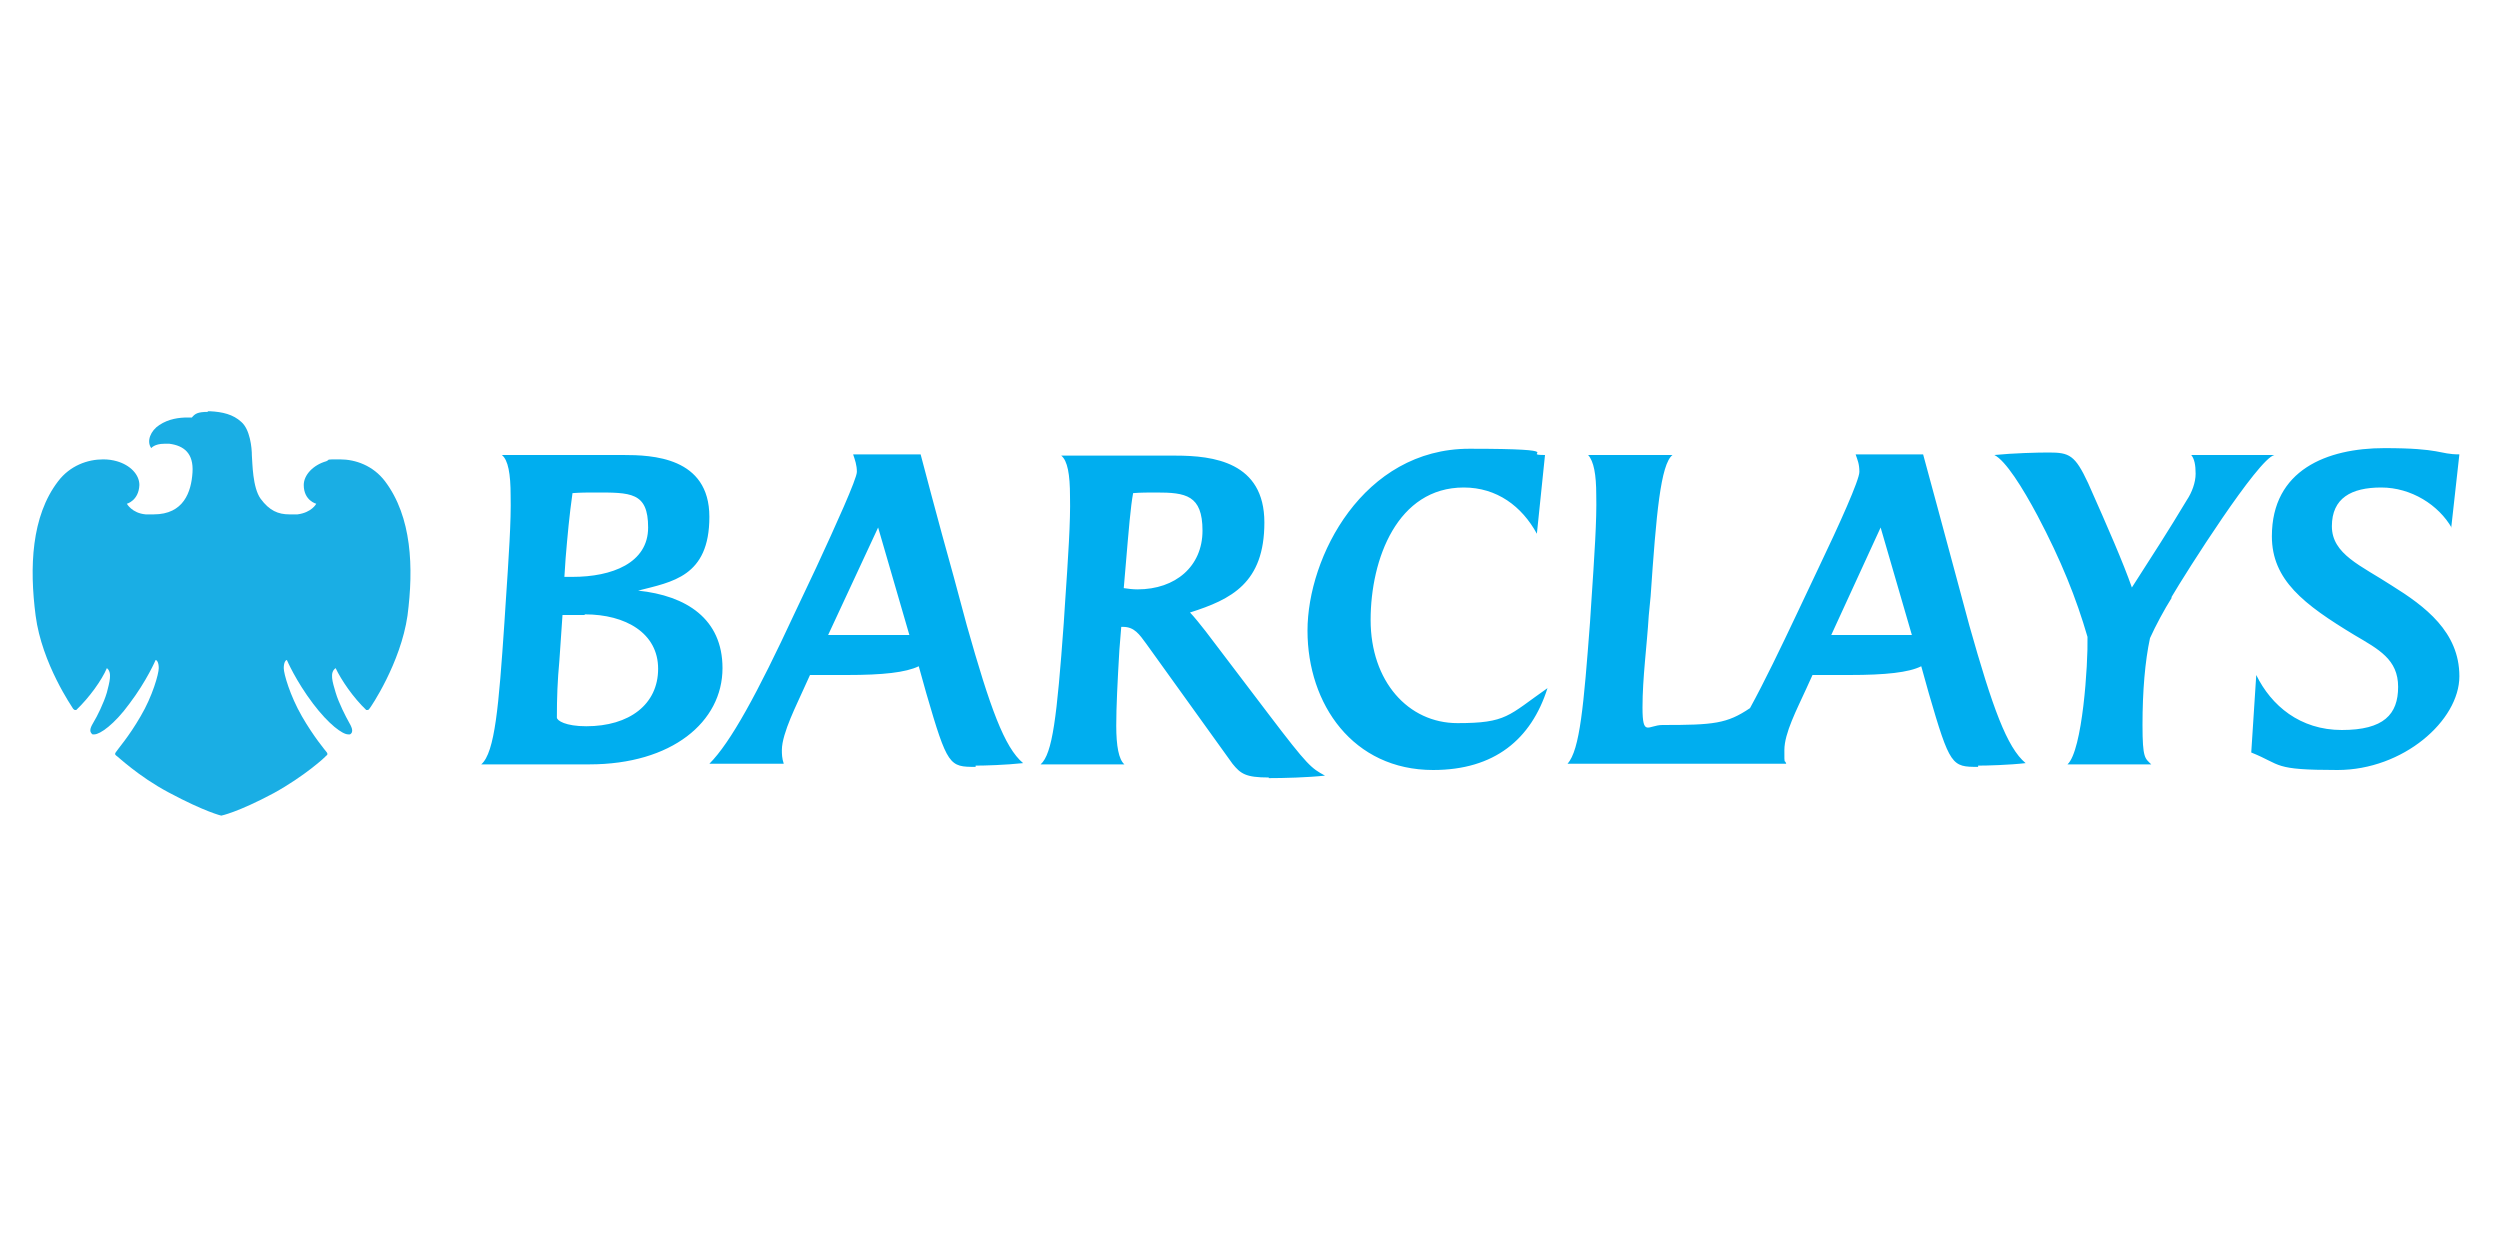 <?xml version="1.0" encoding="UTF-8"?> <svg xmlns="http://www.w3.org/2000/svg" id="Layer_1" version="1.1" viewBox="0 0 400 200"><defs><style> .st0 { fill: #1aaee4; } .st1 { fill: #00aeef; } </style></defs><path id="path21" class="st1" d="M392.3,84.5c-2.1-3.7-6.5-6.5-11.3-6.5s-7.9,1.7-7.9,6.2,4.7,6.3,9.6,9.5c5.3,3.3,10.8,7.4,10.8,14.5s-9,15-19.5,15-8.8-.8-13.8-2.8l.8-12.4c2.4,4.9,7,8.8,13.7,8.8s9-2.5,9-6.9-3.1-6-7-8.3c-8.1-4.9-13.2-8.8-13.2-15.8,0-10.6,8.8-14.1,18-14.1s8.7,1,12,1l-1.3,11.7M347.5,95.6c-1.2,1.9-2.6,4.5-3.5,6.5-.8,3.7-1.2,8.5-1.2,13.9s.4,5.3,1.4,6.3h-13.4c2.4-2.2,3.3-16,3.2-20.4-1.8-6.2-4.2-12.2-8-19.4-2.4-4.5-5.1-8.8-6.9-9.7,3-.3,6.9-.4,8.7-.4,3.3,0,4.2.4,6.3,4.9,3.2,7.2,5.6,12.7,7,16.7,3.4-5.3,5.8-9,8.8-14,.8-1.2,1.4-2.8,1.4-4.2s-.2-2.4-.7-3h13.3c-2.6.6-14.1,18.7-16.5,22.8M300.9,84.4l-7.9,17.2h12.9l-5-17.2M316.5,122.7c-4.2,0-4.5-.1-7.9-11.8l-1.2-4.3c-2,1-5.7,1.4-11.5,1.4h-5.9l-1,2.2c-1.5,3.3-3.5,7.1-3.5,9.8s0,1.3.3,2.2h-35c2-2.2,2.6-9.5,3.6-22.6l.2-3.1c.5-7.5.9-13.3.8-17.3,0-3.3-.4-5.4-1.3-6.4h13.5c-1.9,1.5-2.6,9.4-3.5,22.6l-.3,3.1c-.3,4.9-1,9.9-1,14.7s.9,2.8,3.2,2.8c8.2,0,10.3-.2,14-2.7,2.3-4.2,4.9-9.6,7.5-15.1l3.5-7.4c3.3-6.9,6.5-14,6.5-15.3s-.3-1.9-.6-2.8h10.8s4.4,16.2,5.3,19.6l2.1,7.8c3.7,13.1,6,19.5,9,22-2.6.3-6.2.4-7.6.4M229.3,123.2c-12.8,0-20.1-10.5-20.1-22.3s8.9-29.1,25.9-29.1,7.8,1,12.1,1l-1.3,12.6c-2.4-4.4-6.4-7.4-11.7-7.4-10.6,0-14.9,11.4-14.9,21.2s6,16.5,13.9,16.5,8.1-1.2,14.4-5.6c-2.6,8.2-8.5,13.1-18.3,13.1M185.1,78.8c-1.2,0-2.7,0-3.8.1-.4,2.1-.7,5.8-1.2,11.7l-.3,3.5c.6.1,1.5.2,2.2.2,6.1,0,10.4-3.7,10.4-9.4s-2.7-6.1-7.4-6.1M203,124.4c-3.7,0-4.5-.6-5.8-2.2l-13.8-19.2c-1.1-1.5-1.9-2.7-3.7-2.7h-.3l-.3,3.7c-.3,5.1-.5,9.1-.5,12.1,0,3.3.4,5.4,1.3,6.2h-13.4c1.9-1.7,2.6-7.5,3.7-22.6l.2-3.1c.5-7.4.9-13.2.8-17.2,0-3.5-.4-5.7-1.4-6.5h18.3c6,0,14.2,1,14.2,10.7s-5.3,12.3-11.9,14.4c.6.6,1.8,2.1,2.5,3l10.1,13.3c6.3,8.3,6.8,8.6,9,9.8-2.8.3-6.6.4-9,.4M140.5,84.4l-8,17.2h13l-5-17.2M156.1,122.7c-4.2,0-4.5-.1-7.9-11.8l-1.2-4.3c-2.1,1-5.7,1.4-11.5,1.4h-5.9l-1,2.2c-1,2.3-3.5,7.1-3.5,9.8,0,.6,0,1.3.3,2.2h-11.9c3.4-3.4,7.7-11.3,13.6-24l3.5-7.4c3.1-6.7,6.5-14.2,6.5-15.3s-.3-1.9-.6-2.8h10.8s2.8,10.7,5.3,19.6l2.1,7.8c3.7,13.1,6,19.5,9,22-2.8.3-6.2.4-7.6.4M95.1,78.8c-1,0-2.2,0-3.5.1-.5,3.5-.8,6.8-1.1,10.4,0,0-.2,3.1-.2,3h1.3c6.3,0,12.1-2.2,12.1-7.9s-2.8-5.6-8.6-5.6M93.5,98.4h-3.5l-.5,7.3c-.3,3.2-.4,5.9-.4,9.1,0,.5,1.4,1.4,4.7,1.4,6.9,0,11.5-3.5,11.5-9.2s-5.2-8.7-11.7-8.7M94.3,122.3h-17.3c2.2-1.9,2.8-9.4,3.7-22.6l.2-3.1c.5-7.5.9-13.3.8-17.3,0-3.5-.4-5.7-1.4-6.5h19.4c4.6,0,13.8.3,13.8,9.9s-6,10.4-11.4,11.8c7.7.8,13.5,4.5,13.5,12.4,0,8.6-8.1,15.4-21.3,15.4"></path><path id="path4050" class="st0" d="M33.3,65.9c-1.7,0-2.1.3-2.6.9-.2,0-.4,0-.7,0-1.3,0-3,.2-4.5,1.2-1.4.9-2.1,2.6-1.3,3.7,0,0,.5-.7,2.1-.7s.5,0,.8,0c2.3.3,3.9,1.5,3.7,4.6-.2,3.1-1.4,6.7-6.2,6.7,0,0-.6,0-1.3,0-2.2-.2-3-1.7-3-1.7,0,0,1.9-.5,2-3,0-1.7-1.5-3.2-3.6-3.8-.7-.2-1.4-.3-2.2-.3-2.5,0-5.3,1-7.2,3.5-4.3,5.6-4.6,13.8-3.6,21.5,1,7.7,5.9,14.7,6,14.9.1.1.2.2.3.2s.1,0,.2,0c2.1-2,4.1-4.8,4.9-6.7.9.7.4,2.3,0,3.9-.5,1.7-1.6,3.9-2.1,4.7-.4.7-.9,1.5-.2,2,0,0,.2,0,.3,0,.9,0,3.2-1.6,5.6-4.9,2.8-3.7,4.2-7,4.2-7,.2,0,.5.4.5,1.3,0,.9-1,4.5-2.9,7.7-1.9,3.3-3.7,5.3-4,5.8-.2.3,0,.4.1.5.1,0,3.5,3.3,8.4,5.9,5.8,3.1,8.4,3.7,8.4,3.7,0,0,2.6-.5,8.4-3.6,4.9-2.7,8.3-5.8,8.4-6,.1,0,.3-.2.1-.5-.3-.4-2.1-2.5-4-5.8-1.9-3.3-2.9-6.8-2.9-7.7,0-.9.3-1.3.5-1.3,0,0,1.4,3.3,4.2,7,2.5,3.3,4.7,4.9,5.6,4.9s.2,0,.3,0c.7-.4.2-1.3-.2-2-.4-.7-1.6-3-2.1-4.7-.5-1.7-1-3.2,0-3.9.9,1.9,2.8,4.7,4.9,6.7,0,0,.1,0,.2,0,0,0,.2,0,.3-.2.2-.2,5-7.3,6.1-14.9,1-7.7.7-15.8-3.6-21.5-1.9-2.5-4.7-3.5-7.2-3.5s-1.5,0-2.2.3c-2.1.6-3.6,2.2-3.6,3.8,0,2.5,2,3,2,3,0,0-.7,1.4-3,1.7-.4,0-.9,0-1.3,0-1.8,0-3.2-.6-4.6-2.5-1.3-1.8-1.3-5.7-1.4-6.9,0-1.3-.3-4.2-1.7-5.4-1.3-1.2-3-1.6-5-1.7-.2,0-.3,0-.4,0"></path></svg> 